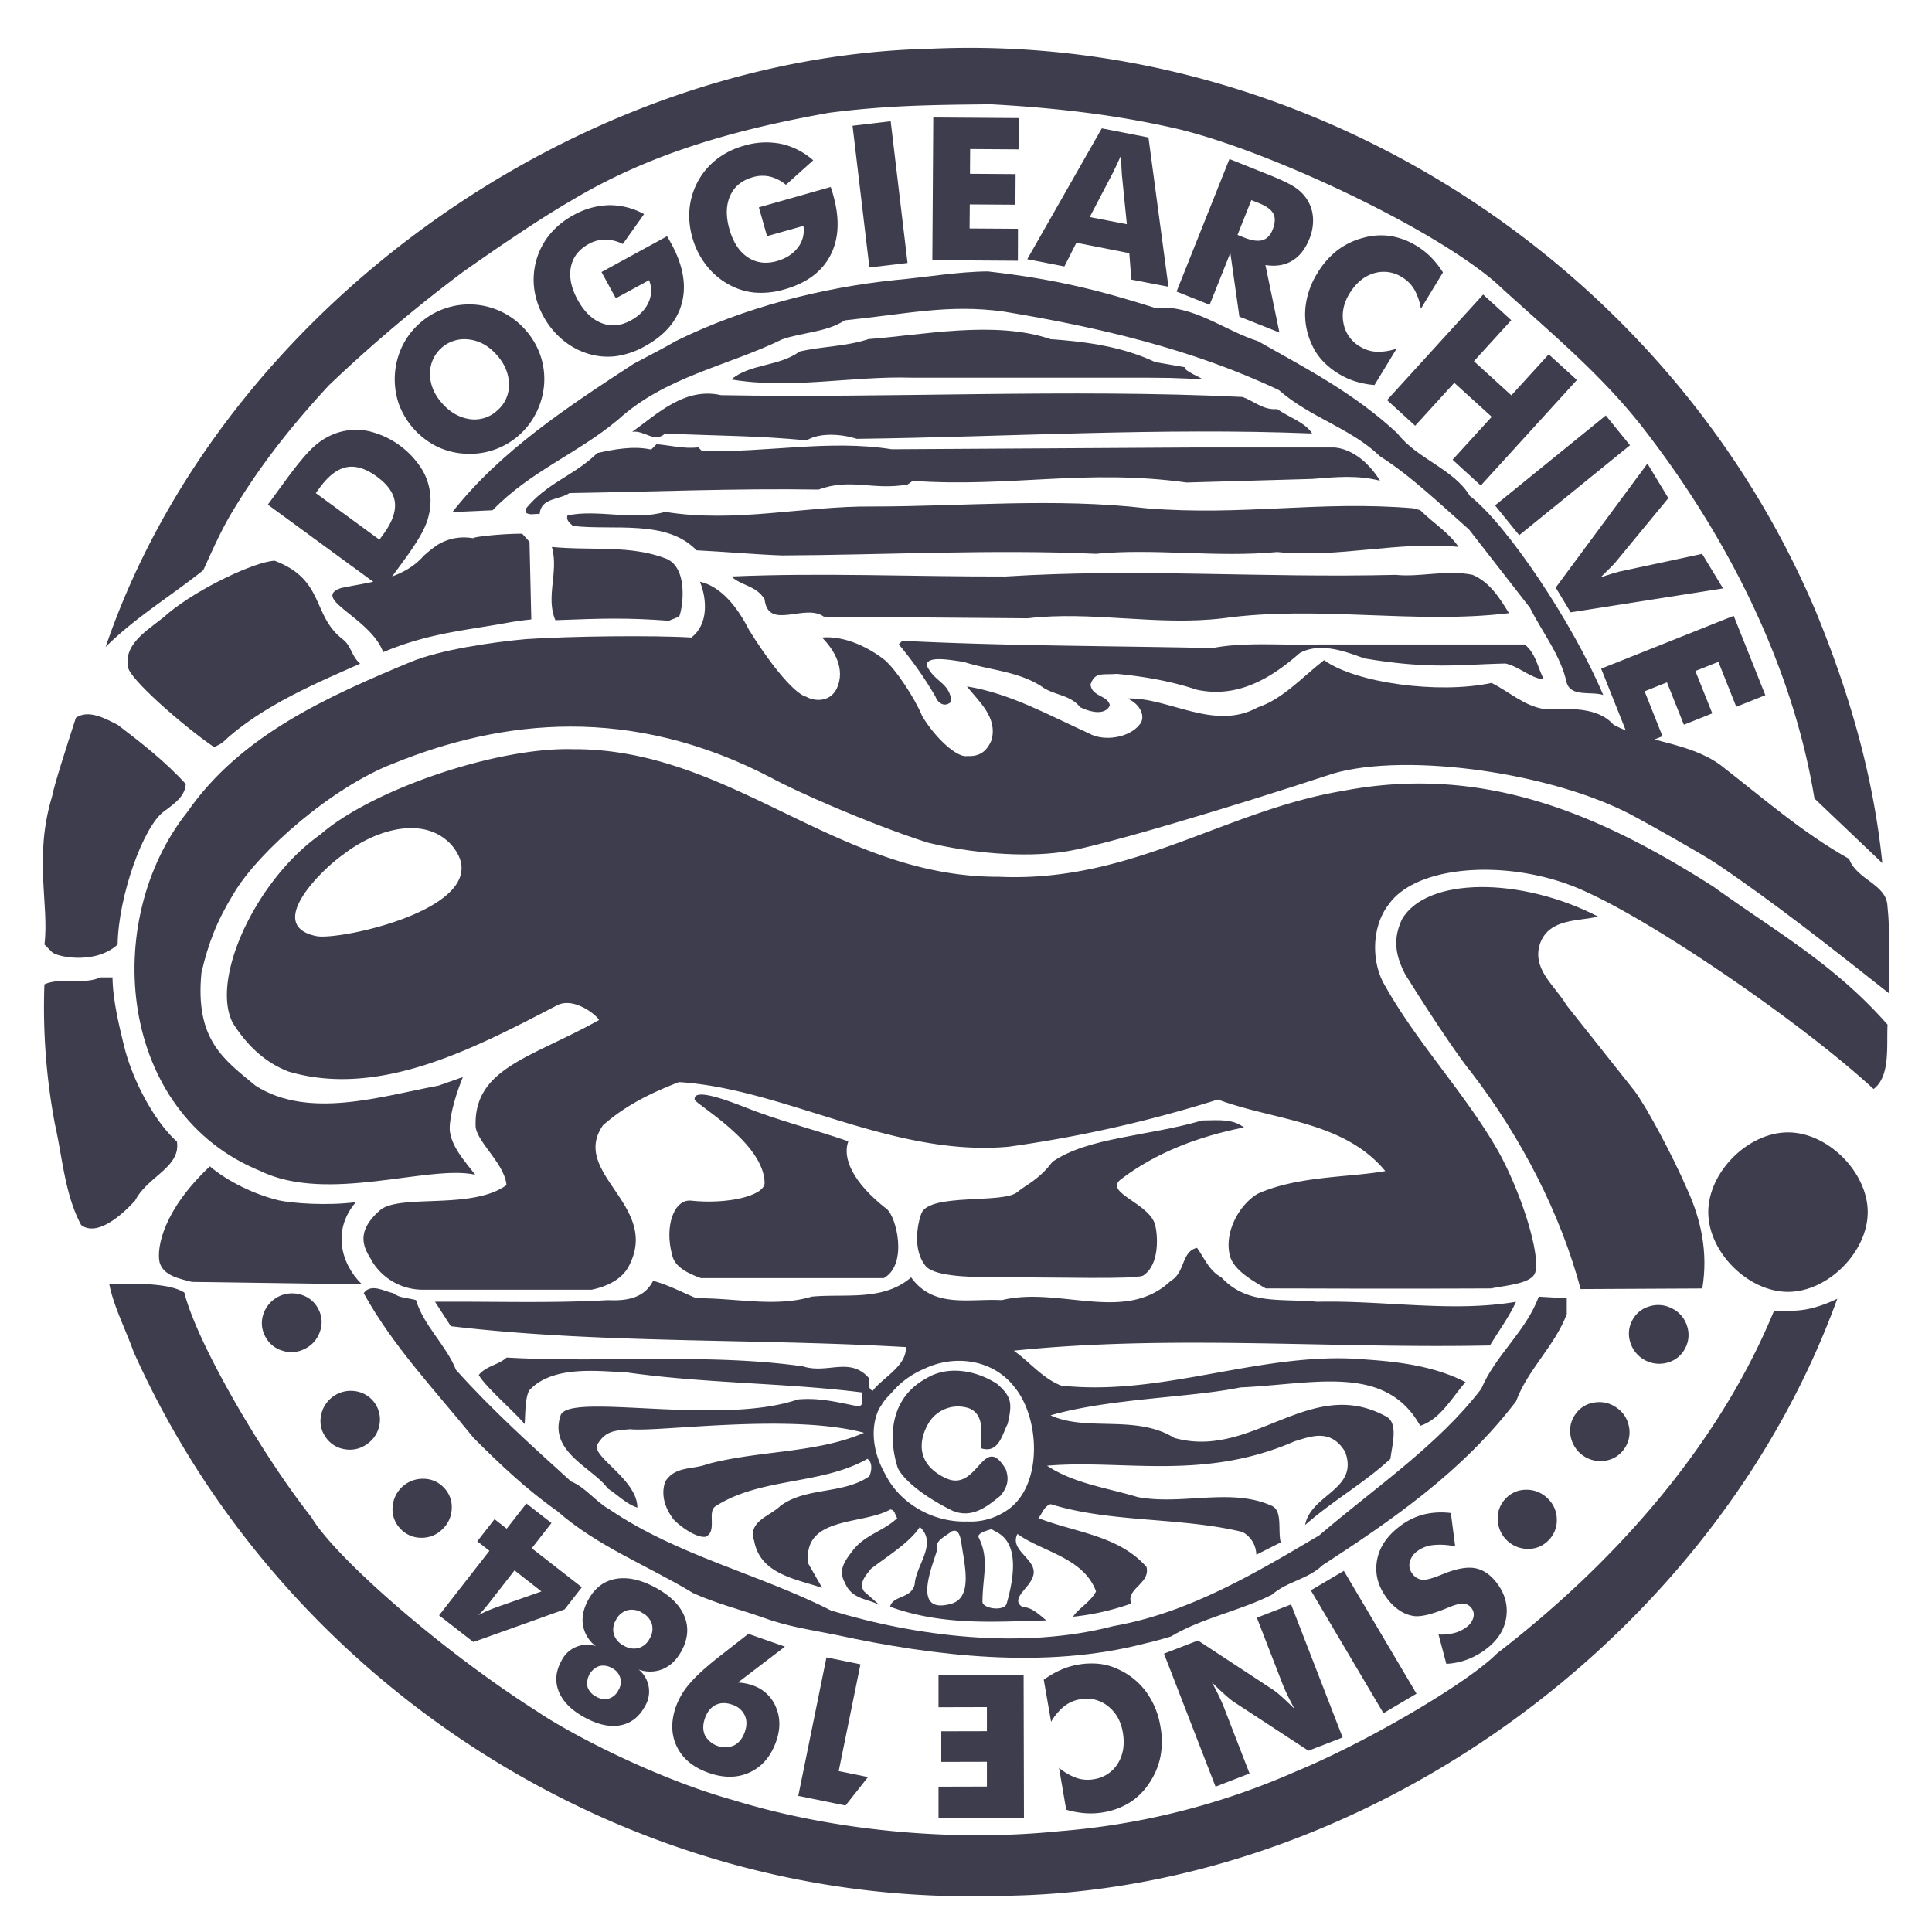 <svg id="DOGGIE_Logo" data-name="DOGGIE Logo" xmlns="http://www.w3.org/2000/svg" viewBox="0 0 1080 1080"><defs><style>.cls-1{fill:#3e3d4d;}</style></defs><title>2018 3e3d4d DoggieArchive Since 1984 logo web</title><path id="NedreYdre_Ramme" data-name="NedreYdre Ramme" class="cls-1" d="M991.54,733.11c-30.8,74.72-88.36,140.05-154.64,191.12-16.51,16.63-73,49.77-113.06,66.28a405.92,405.92,0,0,1-131.27,33.11c-58.63,6-125.6.21-182.79-17.39-41.43-11.53-89.35-35.87-109.86-49.76-53.8-34.18-113.17-86.62-125.79-108.25-27.42-34.7-63.94-97.08-71.09-125.68-8.32-5.19-25.08-5.06-42-4.93,2.34,12.34,9.1,25.34,13.64,38.07,83.82,187.15,276.42,310.21,481.49,304.11,203.64-.13,401.75-143.12,470.89-333.77C1007.47,735.31,999.83,731.78,991.54,733.11Z"/><path id="NedreIndre_Ramme" data-name="NedreIndre Ramme" class="cls-1" d="M860.18,724.84C853,744.33,836,757.46,828,776.43c-24.17,31.57-60,55.62-90.58,81.87-36.52,21.58-72.91,43.28-115,50.69-50.81,13.25-110.2,5.84-157.9-8.72-40-20.39-85.9-30.67-123.85-56.53-7.54-4.16-13.52-12.47-21.44-15.59-22.48-20.4-43.8-39.51-64.33-62.38-5.46-13.77-18.06-24.69-22.35-39-4.29-1.3-9.1-1-12.74-3.89-5.07-1-12.34-5.73-16.5,0,16.37,29.76,40.15,54.57,61.34,80.83,15.13,15.18,30.28,29.37,46.78,40.94,22.61,19.88,50.69,30.54,76,45.87,12.64,5.79,26,9.1,39,13.64,13.52,5.07,26.77,6.89,40.94,9.75,54.45,11.83,116.83,19.36,172.58,4.81,2.6-.52,9.87-2.47,14.56-3.9,17.67-10.52,38.21-14.17,56.53-23.39,8.57-7.53,19.88-8.45,28.33-16.51,39-25.34,78.24-52.36,108.13-91.62,6.37-17.55,21.83-31.19,28.33-48.73v-8.84Z"/><path id="C_Copyright" data-name="C Copyright" class="cls-1" d="M557.42,773.65c8.17,7.18,8.53,10.87,5.85,22.35-3,5.72-4.94,16.64-14.69,13.65-0.51-8.06,2.21-18.59-6.75-22.35a19.18,19.18,0,0,0-22.48,7.79c-6.63,11-6.45,23.9,9.46,31.25,17.86,8.25,20.83-26.44,33.43-5,2.13,6.05.65,10.26-2.87,14.68-7.16,5.78-16.46,13.88-28.32,7.8-20-10.25-27.6-19.44-29.24-23.39-6-19-3-39.55,15.75-49.76C529.55,763.17,545.46,765.86,557.42,773.65Z"/><path id="Nedre_KrummeL" data-name="Nedre KrummeL" class="cls-1" d="M832.9,752.13c4.81-8.06,10.65-15.86,14.55-24.43-35.61,6.11-74.08-.9-111.11,0-20.15-1.94-39.12,2-53.55-13.64-6.88-3.64-9.49-10.79-13.65-16.51-8.83,2-6.49,13.78-14.68,18.45C629,740.17,592.08,718.86,560,726.79c-18.19-1-38.08,4.81-50.68-12.74-15.59,13.52-37,9-55.62,10.79-20.28,6.11-42.89.64-64.33,0.91-6.76-2.73-16.11-7.67-24.3-9.75-4.68,9.24-13.83,11.36-25.34,10.79-31.19,1.82-64.46.65-96.56,0.9L252,741.35c83,9.87,169.59,6.75,254.33,11.69,0.77,10.53-13.39,17.41-18.46,24.43-3.12-1.3-1.56-4.41-1.95-6.89-10.66-12.47-23.26-2.34-37-6.76-52.89-7.54-112.28-1.82-165.7-4.94-4.81,4.29-11.31,4.55-15.59,9.75,3.77,6.76,20.66,21.19,25.6,27.43,0.52-2.73,0-15,2.79-19,13.2-14.21,39.6-10.4,54.06-9.9,45.18,6.35,88.83,5.79,132,11.25-0.78,2.73,1.56,6.49-1.95,7.8-11-2.08-21.7-5.07-34.17-3.9-43.8,15.08-127.83-4.24-132.56,8.84-6.89,20.53,18.06,29.37,26.38,40.94,5.46,3.51,10.4,8.7,16.51,10.66,0-16.38-27.75-29.38-21.91-36,4.42-6.89,9.39-7.11,18-7.81,15.24,1.73,89.41-9.09,130.6,2-26.64,11.56-58.87,9.75-87.72,17.54-7.8,3.11-17.93.92-23.39,9.75-2.73,7.8.26,15.59,4.94,21.44,3.75,3.83,12.26,9.93,17.46,9.42,7.11-2.79.61-14.35,5.93-17.22,25.21-16.11,58.87-11.69,84.73-26.38,3,2.08,2.34,6.89,1,9.75-14.69,10.26-35.35,5.84-49.78,16.63-5.33,5.46-18.45,8.58-14.55,19.5,3.38,18.71,23.65,21.32,38,26.25l-7.8-13.65c-3.12-26.64,30-21.31,45.87-30.15,2.73,0.13,2.6,3.25,3.9,4.81-7.67,7.28-17.42,9-24.44,17.55-4.44,5.86-9,11.17-4.81,18.58,3.93,9.61,12.87,8.71,19.5,12.61l-8.84-7.8c-3.12-4.8,1.17-9,3.9-12.6,7.9-6.19,21.83-14.69,27.29-23.39,10.14,9.22-2.21,21.32-2.86,32.1-1.95,8.19-12.18,6-13.74,12.5,29.44,10.66,58.38,8.38,87.32,7.62-3.77-3-8.2-7.52-13.14-7.39-7.15-4.15,2.74-10.38,4.77-15.2,6.5-10.92-13-15.47-7.76-25.74,13.78,10,36.91,13.13,43.93,32.1-2.86,5.85-10.34,9.91-12.82,14.19a141.81,141.81,0,0,0,32.49-7.36c-3.12-8.44,10.87-11.11,8.53-20.48-15.59-17.68-39.9-19.23-60.43-27.29,2.21-2.6,3.12-6.62,6.88-7.8C620.8,851.29,660,848,694.49,856.36a14.75,14.75,0,0,1,7.8,12.74l13.64-6.89c-1.69-6.76,1.13-17.66-4.93-20.4-22.62-10.4-50-.26-75-4.93-17.16-5.2-35.61-7.54-50.69-17.54,42.24-3.65,87.07,8.72,138.41-13.65,8.56-2.5,20.07-7.59,28.2,5.85,7.93,21.18-19.11,23.65-22.35,40.94,15.33-13.52,33.13-23.53,47.69-37,0.79-7.15,4.53-19.35-1.94-23.39-42.76-23.91-75,24.18-118.92,11.7-21.44-13.25-48.86-3.25-69.14-12.61,33.53-9.62,78-9.78,106.18-15.6,40.87-1.78,81-13.51,100.46,21.45,11.18-3.51,17.8-15.85,25.33-24.43-16.76-8.57-35.86-11.3-55.62-12.61-57.44-5.2-112.8,20.92-170.51,14.55-10.65-4.28-17.53-13.25-26.38-19.49C655.24,745.89,744.53,754,832.9,752.13ZM532.28,896.35c-24.79,7.44-9.11-25-8.28-30.84-2-4.06,5.62-7.27,7.65-9.31,4.06-2,4.8,2.25,5.55,4.65C538.55,872.56,544.47,892.29,532.28,896.35Zm30.46,0c-1.22,4.57-13.19,3-13.53-.83,0-14.21,4-23.83-2.1-36-1.46-2.92,7.2-4.48,7.2-4.8C556.26,857.11,573.56,858.49,562.74,896.35Zm4.74-120.47c14.25,17.82,15.56,56.4-5.75,69.15a35.83,35.83,0,0,1-21,5.49c-19.47.7-37.78-10.38-45.68-26.09-10.84-18.89-6-34.3-2.25-39,1.8-3.3,4.2-5.25,6.15-7.5a48.05,48.05,0,0,1,17.59-12.69C533.48,757,555.37,759.73,567.48,775.88Z"/><path id="Forste_Kugle" data-name="Forste Kugle" class="cls-1" d="M999.5,633c22.35,0,44.58,22.35,44.58,44.58s-22.23,44.58-44.58,44.58-44.57-22.23-44.57-44.58S977.14,633,999.5,633Z"/><path id="Sidste_Flamme" data-name="Sidste Flamme" class="cls-1" d="M893.32,512.36c-10.78,2.73-26.89.91-32.23,14.55-5.33,14.69,8.19,24,14.69,35.09l37.94,47.83c6.89,9.22,21.44,36.52,29.24,54.58,7.92,17.16,12,35.71,8.63,55.85l-68,.34c-11.18-41.85-33.13-84.78-61.34-121.43-4.65-5.48-19.24-26.38-36.77-54.58-6.11-11.82-6.47-20.61-1.73-30.77C797.61,490.13,850.18,490.14,893.32,512.36Z"/><path id="Tredje_Fod" data-name="Tredje Fod" class="cls-1" d="M695.4,630.23c-25.09,4.94-49.24,14-69.14,29.24-8.86,7.49,16.25,13,19.5,25.34,1.25,4.83,3,22.1-6.88,28.34-5.86,2.07-44.48.85-82.23,0.85-17.6,0-35.39-.85-39.55-6.7-6.63-8.57-4.61-22.23-1.95-29.24,5.12-11.26,45.74-5,53.54-11.69,4.71-4,12-6.76,19.63-16.9,19.75-13.78,53.54-14.29,83.69-23.13C682,626.18,689,625.42,695.4,630.23Z"/><path id="Anden_Fod" data-name="Anden Fod" class="cls-1" d="M474.21,638c-3.38,9.22,2.23,22.83,21.44,37.82,5.32,4,12.16,31-1.61,38.66H391.83c-6.91-2.45-14.83-6.17-16.13-13.06-4.29-15.72.91-30.93,10.4-30.28,20.27,2.22,40.94-2.6,41.33-9.75-0.13-22.35-38-43.7-39.12-46.65-0.52-3.89,4.94-4.93,27.29,3.9C434.7,626.33,454.46,631.14,474.21,638Z"/><path id="Krop" class="cls-1" d="M957.91,495.72c-61.6-39.25-127.13-68.88-207-53.65-66.28,11-118.11,51.44-192.57,48.06-90.7.34-149.24-71.73-238.13-71.33-42.75-1.17-112.67,22.74-141.26,47.82-35.48,25-61.51,80.27-48.87,105.14C138.41,584.9,148.41,594,161.27,599c51.07,15.07,104.36-13.25,150.1-37,9.22-4.81,21.83,5.06,23.52,8.19-37.57,21.05-70.29,26.75-69,59.7,1,8.8,16.2,20.74,17.24,32.56-19,13.91-58.35,5-70.18,13.66-16.94,14.24-7.23,24.3-4.51,29.7a33.25,33.25,0,0,0,26.86,15.13h95.52c8.45-1.81,17.68-5.85,21.44-14.68,15.72-32.88-33.53-50.69-15.21-77.2,12.87-11.43,27.42-18.32,42.5-24.17,58.87,3.64,119.17,42,184.28,36.13a718.12,718.12,0,0,0,117-26.38c31.58,11.83,70.18,11.83,93.57,40-20.66,3.65-48.73,2.61-71.21,12.61-9.83,5.61-19.24,21.05-15.6,35.09,2.59,7.79,11.54,13,20,17.9,30.8,0,63.65.27,125.9,0,9-1.81,23-2.7,24.75-9.07,2.85-9.87-7.41-43.52-20.53-67.31-18.2-32.1-45.23-60.43-63.29-92.54-8.06-13.12-7.8-33.52,2-45.87,16.37-23.13,71.6-25.6,111.37-6.37,37.95,17.28,118.13,71.6,159.58,109.69,9.49-7.28,7.16-24,7.79-36C1025.23,538.87,993.9,521.6,957.91,495.72ZM177,523.32c-29.35-5.82,2.88-37.22,14.62-45.44,18.38-14.37,45.5-22.22,60.69-5.62C281.33,506.09,190.81,525.92,177,523.32Z"/><path id="Store_Flamme" data-name="Store Flamme" class="cls-1" d="M1055.11,506.51c-0.51-12.34-17.28-14.69-21.44-26.38-26-14.55-48.47-34.31-72.13-52.63C943.88,414.77,920.35,415,902,405.15c-9.1-10.27-24.82-8.84-39-8.84-11-1.69-19.5-9.75-29.24-14.55-29.51,6.37-76.29,0-93.58-12.74-12.09,9.36-23,21.7-37,26.38-24.57,13.51-49.78-5.72-73-4.94,7.27,3,10.65,10.4,6.76,14.69-5.59,7.15-19.75,9.62-28.21,4.81-22.22-10-43.92-22.36-68.22-26.25,6.76,8.58,17.17,17.2,13.8,29.94-3,7.11-7.3,9.31-13.8,9-5.72.91-17.8-10.26-25-22.35-4.42-10.65-14.94-26.25-20.92-31.31-8.32-6.63-22-13.78-35.09-12.61,6.59,6.59,13.53,17.64,8.11,28.81-4.06,7.78-12.93,6.67-16.83,4.33-7.8-2-23-22.49-32.23-37.69-6.37-12.48-15.47-24-27.29-26.65,3.9,9.49,4.94,23.79-4.81,31.19-21.44-1.3-67.71-.78-92.66.91C274.9,359,246,363.22,229.5,370.06c-46.52,19.36-95.13,41.06-124.76,83.82C56,515.22,66.14,622.43,145.68,654.66c37.55,18.2,93.86-3.77,119.95,2-6-7.8-13.57-15.89-14.25-25.36,0-9.48,4.63-22.46,7.36-29.22l-13.65,4.8c-31.71,5.85-72.52,19.1-102.27,0C125,592.16,108.9,581.16,112.63,543.6c3.9-16.51,8.59-28.78,18.1-44.25,14-23.64,55.5-59.77,89.42-72.63,60.17-24.43,132.43-33.14,211.44,8.32,12.21,6.76,53,25,86.55,35.87,24,6,54.19,8.57,75.89,5.33,17.55-2.08,92.79-24.56,151.14-43.8C786.63,420.35,869.93,432,915,457.13c9.35,5.07,32.74,18.2,43.53,25,33.27,22.35,66,48.34,97.47,73.16C1055.77,539,1056.81,522.11,1055.11,506.51Z"/><path id="Forste_Flamme" data-name="Forste Flamme" class="cls-1" d="M155.83,671c8,1.71,27.27,3.08,43.13,1-13.39,15.47-8.49,34.44,3.35,45.94l-95.1-1.35c-6.43-1.69-16.12-3.39-18.07-11.19-1.56-8.1,2.05-28.81,28.17-53.41C127.32,660.51,142.43,667.78,155.83,671Z"/><path id="Anden_Flamme" data-name="Anden Flamme" class="cls-1" d="M62.9,546.41c0.13,12.48,3.71,27.13,6.5,38.46,4.65,19,16.9,42,29.5,53.28,2.21,14.43-16.37,19.36-23.39,33-0.65.59-19.05,22-30.15,13.64-9.1-17-10.4-37.42-14.69-56.53a351.92,351.92,0,0,1-5.85-78c9.23-4.16,22,.39,31.19-3.89H62.9Z"/><path id="Tredje_Flamme" data-name="Tredje Flamme" class="cls-1" d="M103.84,438.28c-0.39,6.76-6.17,10.91-12.19,15.3C80.06,462,66.14,501.18,65.75,528c-12.68,11.63-35,6.85-37,3.9l-3.9-3.9c2.73-22.48-6.11-48.6,4.29-82.91,1.3-6.76,7.28-25.21,13.25-43.8,7-4.94,16.51.39,23.39,3.9C78.88,415.15,92.52,425.81,103.84,438.28Z"/><path id="Fjerde_Flamme" data-name="Fjerde Flamme" class="cls-1" d="M191.55,357.32c4.94,3.77,4.67,9.13,9.74,13.68-20.54,9.25-54.83,23-77.16,44.33l-4.4,2.37C101.79,405.39,72,379.12,71.6,372.91c-2.86-14.29,14-22.22,22.48-30.15,17.28-14.29,49-29,59.49-29.3C181.75,324.15,174.27,344.06,191.55,357.32Z"/><path id="Femte_Flamme" data-name="Femte Flamme" class="cls-1" d="M296,302.88l1,43.38c-3.71.38-7.6,0.91-11.59,1.55-25.09,4.66-45.48,5.93-71.2,16.75-7.11-19.29-40.56-29.88-23.67-35.81,14.37-3.24,34.14-4.17,46.21-17.94a68.76,68.76,0,0,1,7.83-6.24,29.17,29.17,0,0,1,9.06-3.59,29.47,29.47,0,0,1,10.88-.1c-0.15-.38,3.62-1,9-1.54s12.25-1,18.39-1Z"/><path id="Sjette_Flamme" data-name="Sjette Flamme" class="cls-1" d="M372.84,312.48c12.48,5.72,8.5,29.07,6.76,32.23L373.89,347c-23-1.7-36.55-1.36-63.43-.31-5.58-12.87,2-27.16-1.95-40.94C331.13,307.94,352.57,304.43,372.84,312.48Z"/><path id="FørsteOvre_KrummeL" data-name="FørsteOvre KrummeL" class="cls-1" d="M677.86,362.26c18.58-3.64,40.94-1.3,59.52-2h115c6.37,5.33,7.15,13,10.66,19.49-7-.39-13.78-7.15-21.44-8.84-25.73.52-41.29,3.42-78.89-2.86-10.78-3.9-24.69-9.22-36.12-3-16.12,14.17-34.7,25.34-57.45,20.54-13.67-4.5-27.55-7.21-44.81-8.9-8.12.68-12.24-1.24-14.71,5.91,0.65,6.89,9.62,6,10.79,11.69-2.51,5.75-10.91,3.9-16.63,1-5.46-6.76-13.9-6.63-20.4-10.78-13.13-9.23-30-9.75-44.84-14.56-6.24-.78-20.47-3.8-20.53,1.95,3.79,8.13,9.88,9,12.74,15.59,0.52,1.56,1.17,3,.91,4.81-3.38,3.25-7.28,1-8.71-2.86a208.49,208.49,0,0,0-20.53-29.24l1.95-2C561.54,361.09,618.85,361,677.86,362.26Z"/><path id="AndenOvre_KrummeL" data-name="AndenOvre KrummeL" class="cls-1" d="M823.14,321.32c9.75,4.16,15.08,12.87,20.4,21.44-52.63,6.37-106.82-4.55-159.85,2.86-37,4.42-73.42-4.29-109.16,0l-114-.91C450,337,429.37,352.78,427.43,335c-4.81-7.8-12.87-7.41-18.58-12.74,50-2.21,102,.13,153.09,0,74.47-4.68,142.43.91,218.33-.91C793.91,322.75,808.72,318.34,823.14,321.32Z"/><path id="TredjeOvre_KrummeL" data-name="TredjeOvre KrummeL" class="cls-1" d="M793.91,285.19c7.66,7.54,15.72,12.22,21.44,20.53-33.66-3.38-67.06,6.37-101.37,2.86-33.92,3.25-68.87-2.21-101.36,1-57.31-2.6-118.26.65-175.44,0.91-14.95-.52-31.84-2.08-47.82-2.86-16.76-17.55-46.66-10.92-69.14-13.65-1.69-1.69-3.9-3.12-3-5.85,17-3.64,37,3.12,54.59-2,39.25,6.37,78-3.38,116.05-3,49.91,0,101.88-4.94,153,1,53.94,4.42,96.43-4.42,149.19,0Z"/><path id="FjerdeOvre_KrummeL" data-name="FjerdeOvre KrummeL" class="cls-1" d="M390.39,250.11l1.95,1.95c36,1.17,70.83-6.5,106.18-.91l169.59-1h78c10.66,1,19.76,9.49,25.34,18.58-12.61-3.25-24.69-2.08-37.95-1l-70.17,2c-56.67-7.8-98.25,2.86-153.09-.91l-2.86,2c-19.23,3.51-32-3.77-49.77,2.86-44.7-.78-96.55,1.3-139.32,1.95-5.58,3.9-15.85,2.47-16.63,11.7-2.6-.26-5.85.91-7.8-0.91v-1.95c11.7-14.56,27.42-18.72,40-31.2,9.36-2.08,20.14-4.16,30.15-1.95l3-3C374.79,248.94,381.94,251,390.39,250.11Z"/><path id="FemteOvre_KrummeL" data-name="FemteOvre KrummeL" class="cls-1" d="M694.49,221.91c6.5,2.21,11.69,7.54,19.49,6.76,6.5,4.68,15.47,7.28,19.5,13.65-84.21-3.38-170.89,1.95-254.45,3-8.19-2.6-20.66-3.77-28.2.91-25.73-2.73-52.63-2.6-79-3.9-6.11,5.59-11.7-2.08-18.45-.91,14.29-10.27,29.5-25.08,49.65-20.53C497.09,222.69,596.63,217.22,694.49,221.91Z"/><path id="SjetteOvre_KrummeL" data-name="SjetteOvre KrummeL" class="cls-1" d="M645.75,202.41l16.51,2.86c-0.65,1.95,8.76,5.62,9.8,6.67l-17.94-.68-14.21-.14H509.3c-32.88-1-67.05,6.63-100.45,1,10.26-8.84,26.64-7.15,38.08-15.59,12.61-3,25.83-2.72,38.65-7,28.77-2,70.51-10.71,101.7.08C607.94,191,627.95,194,645.75,202.41Z"/><path id="OvreIndre_Ramme" data-name="OvreIndre Ramme" class="cls-1" d="M645.75,172.13c21.31-2,38.21,12.48,57.45,18.58,26.89,15.21,54.05,29.24,78,51.6,11,14.29,31.5,19.87,40.47,34.94,20.64,15.91,57.52,70.84,74.54,111.26-6.76-2.21-17.81,1.3-20.4-6.76-3.38-15.6-13.78-28.33-20.54-42L821.19,296c-15.12-13.31-32.38-29.9-49.77-40.94-16.5-15.86-39-21.57-56.53-37-48-22.74-100.32-35.09-154-43.92-30.8-4.16-53.32,1.3-88.63,4.93-10.39,6.76-23.65,6.63-35.09,10.66-30.54,14.94-65,20.66-91.62,44.83-22.62,19-49,28.72-70.18,50.68l-22.48,1c27-34.31,64.72-59,101.37-82.91,9-4.68,20.66-10.91,23.39-12.61,38.47-19,82.26-30,122.81-34.18,17.28-1.56,35.09-4.68,51.72-4.81C590.84,156.1,615.61,162.64,645.75,172.13Z"/><path id="OvreYdre_Ramme" data-name="OvreYdre Ramme" class="cls-1" d="M1015.19,342.14C933.31,147.85,732.53,17.63,520.05,27.25c-197.93,4.55-396.63,145.95-461,334.38,16.63-16.5,36.13-28.2,54.58-42.88,4.94-10.79,10-22.48,16.51-33.14,15.34-25.48,32.53-47.27,53.67-70.18a827.37,827.37,0,0,1,75-63.42c19.37-13.65,43-29.75,60.57-39.91,43.79-26.25,91-39.6,144.17-49.07,31.81-4.06,55.84-4.4,90.36-4.74,35.48,1.95,69.68,5.74,104.51,13.79C708.23,84,798.61,126,835.52,157.45c29.78,27.41,59.46,51.22,84.15,83.32,49.91,64.72,83.3,136.33,94.61,205.59l37.95,36.12C1047.16,432.71,1033.38,386.45,1015.19,342.14Z"/><path class="cls-1" d="M214.1,329.2L149.72,282.1,159.31,269q10.72-14.66,16.58-19.71A36.59,36.59,0,0,1,188.4,242,33.93,33.93,0,0,1,206,241a48.13,48.13,0,0,1,30.39,22.23,33.93,33.93,0,0,1,4.29,17.06,36.33,36.33,0,0,1-3,13.8q-2.89,6.86-11.88,19.15l-2.11,2.88Zm-2-27.53,2.11-2.88q7.39-10.1,6.54-17.85t-10.08-14.5q-9.23-6.76-16.94-5.27t-15.09,11.59l-2.11,2.88Z"/><path class="cls-1" d="M293.55,184.25a42,42,0,0,1,8.42,14.1,41,41,0,0,1,2.23,16A42.44,42.44,0,0,1,300,230.23a41.37,41.37,0,0,1-39.92,23.39,40.48,40.48,0,0,1-15.81-4,43.1,43.1,0,0,1-21.39-24,42.82,42.82,0,0,1,1.87-31.86,41.69,41.69,0,0,1,55.71-19.43A42,42,0,0,1,293.55,184.25ZM278,229.44a18.53,18.53,0,0,0,6.5-14.68q-0.1-8.81-6.84-16.38t-15.5-8.6a19.23,19.23,0,0,0-21.8,19.37q0.12,8.83,6.83,16.36t15.45,8.79A18.53,18.53,0,0,0,278,229.44Z"/><path class="cls-1" d="M344.25,166.74l-8-14.67,36.62-20q0.44,0.69.93,1.54t1.41,2.52q9.89,18.06,6,33.13t-20.77,24.32a45.6,45.6,0,0,1-16.18,5.54,37.27,37.27,0,0,1-15.84-1.49,40.39,40.39,0,0,1-14-7.75,44.5,44.5,0,0,1-10.55-12.89,44,44,0,0,1-5.27-15.84,40.3,40.3,0,0,1,1.33-16.1,39.4,39.4,0,0,1,7.56-14.2,44.16,44.16,0,0,1,12.92-10.49,42.92,42.92,0,0,1,20-5.67,39.93,39.93,0,0,1,19.63,5L348.16,136.4a22.59,22.59,0,0,0-9.83-2.48,18.92,18.92,0,0,0-9.19,2.45q-8.36,4.58-10,12.92t3.73,18.24q5.47,10,13.42,13.09t16.31-1.48q7.1-3.89,9.89-10a15.61,15.61,0,0,0,.34-12.52Z"/><path class="cls-1" d="M428.78,132l-4.57-16.09,40.16-11.39q0.27,0.77.57,1.71t0.81,2.77q5.62,19.81-1.5,33.64T438.6,161.74a45.59,45.59,0,0,1-17,1.79,37.28,37.28,0,0,1-15.11-5,40.37,40.37,0,0,1-12-10.68A44.49,44.49,0,0,1,387.09,133a44,44,0,0,1-1.61-16.62,40.31,40.31,0,0,1,4.88-15.4,39.39,39.39,0,0,1,10.53-12.16,44.19,44.19,0,0,1,14.94-7.35,42.93,42.93,0,0,1,20.76-1.07,40,40,0,0,1,18,9.21L439.35,103.3a22.58,22.58,0,0,0-9-4.6,18.9,18.9,0,0,0-9.51.35q-9.17,2.6-12.67,10.36T407.72,128q3.11,11,10.17,15.75T434.12,146q7.79-2.21,11.88-7.59a15.61,15.61,0,0,0,3.12-12.13Z"/><path class="cls-1" d="M486,149.5l-9.42-79.21,21.31-2.53L507.32,147Z"/><path class="cls-1" d="M521.18,145.44l0.53-79.77L569.48,66l-0.12,17.49-27.05-.18-0.09,13.84,25.51,0.17-0.11,17.11-25.51-.17L542,127.71l27.05,0.18L569,145.76Z"/><path class="cls-1" d="M574.24,144.89l41.67-73.14L642,76.85l11.17,83.45-20.75-4-1.13-14.77L601.7,135.7,595,148.94Zm34.93-23.55,20.75,4L627.17,98q-0.14-1.25-.25-4T626.61,87q-1.24,2.76-2.41,5.25T621.89,97Z"/><path class="cls-1" d="M657.7,163l29.56-74.09,20.63,8.23Q720,101.94,724.32,105a23,23,0,0,1,6.71,7.11A21.45,21.45,0,0,1,734,122.23a27.09,27.09,0,0,1-2,11.21q-3.43,8.6-9.71,12.35t-14.9,2.36l7.82,37.73L692.82,177l-5.05-35.63-11.57,29Zm34.08-31.69,3.66,1.46q6.38,2.55,10.21,1.49t5.73-5.81q2.22-5.57.42-9t-8.29-6l-4-1.58Z"/><path class="cls-1" d="M806.62,152.29l-12.34,20.3a32.1,32.1,0,0,0-3.66-10.74,19.45,19.45,0,0,0-6.74-6.81,18.87,18.87,0,0,0-16-2.23q-8.17,2.52-13.52,11.32-5,8.19-3.33,16.6a19.07,19.07,0,0,0,9.3,13.05,19.45,19.45,0,0,0,9.14,2.85,31.71,31.71,0,0,0,11.25-1.74l-12.37,20.35a50,50,0,0,1-10.55-2,41.57,41.57,0,0,1-9.3-4.19,42.54,42.54,0,0,1-9.27-7.46,33.22,33.22,0,0,1-6-9.19,39.8,39.8,0,0,1-3.54-19.81,44.93,44.93,0,0,1,6.73-19.88A45.71,45.71,0,0,1,747.51,140a40.79,40.79,0,0,1,14.55-7.06,36.4,36.4,0,0,1,15.2-1A39.94,39.94,0,0,1,792,137.52a41.56,41.56,0,0,1,8,6.33A50.23,50.23,0,0,1,806.62,152.29Z"/><path class="cls-1" d="M775.37,223.65l53.72-59L844.8,179l-20.88,22.92L844.86,221l20.88-22.92,15.75,14.34-53.72,59L812,257l21.87-24L812.95,214l-21.87,24Z"/><path class="cls-1" d="M835.73,282.52l61.93-50.27,13.52,16.66-61.94,50.27Z"/><path class="cls-1" d="M869.65,328.46l51.27-69.31,11.7,19.31-30.07,36.47q-0.5.55-2.46,2.52t-5.32,5.25q3.56-1.17,6.47-2.05t4.07-1.16l46.19-9.88,11.7,19.31L878,342.3Z"/><path class="cls-1" d="M895.05,373.78l74.1-29.54,17.69,44.37-16.25,6.48-10-25.13-12.86,5.13,9.45,23.69-15.89,6.34-9.45-23.69-12.5,5,10,25.13-16.6,6.62Z"/><path class="cls-1" d="M934.7,731.44a16.15,16.15,0,0,1,8.32,9.64,15.69,15.69,0,0,1-.95,12.53,15.51,15.51,0,0,1-9.58,8,16.9,16.9,0,0,1-21-10.78,15.59,15.59,0,0,1,.86-12.54,15.43,15.43,0,0,1,9.62-8A16.44,16.44,0,0,1,934.7,731.44Z"/><path class="cls-1" d="M903.8,787a16.16,16.16,0,0,1,6.84,10.75A15.71,15.71,0,0,1,907.88,810a15.5,15.5,0,0,1-10.64,6.55A16.9,16.9,0,0,1,878,802.85a15.6,15.6,0,0,1,2.67-12.28A15.44,15.44,0,0,1,891.39,784,16.44,16.44,0,0,1,903.8,787Z"/><path class="cls-1" d="M865.08,837.57a16.16,16.16,0,0,1,5.18,11.64,15.7,15.7,0,0,1-4.53,11.72,15.5,15.5,0,0,1-11.49,4.91,16.9,16.9,0,0,1-17-16.39,15.6,15.6,0,0,1,4.45-11.76,15.43,15.43,0,0,1,11.53-4.91A16.44,16.44,0,0,1,865.08,837.57Z"/><path class="cls-1" d="M813.47,864.46a38.79,38.79,0,0,0-12.43-.75,17.9,17.9,0,0,0-8.92,3.5,10.41,10.41,0,0,0-4.08,6.15,7.47,7.47,0,0,0,1.49,6.37,7.86,7.86,0,0,0,5.64,3.38q3.19,0.24,11.19-3.09,11-4.54,17.83-3.46t12.28,8q7,9,5.57,19.32t-10.88,17.62a41.48,41.48,0,0,1-10.73,6.11,39.16,39.16,0,0,1-11.93,2.49l-4.36-16.43a27.82,27.82,0,0,0,8.79-.8,19.29,19.29,0,0,0,6.93-3.36,9.79,9.79,0,0,0,3.76-5.31,5.87,5.87,0,0,0-1.07-5.28,6,6,0,0,0-4.61-2.49q-2.77-.13-8.52,2.28l-0.92.37q-12.46,5.15-18.34,4.27a19.59,19.59,0,0,1-7.66-3,27.53,27.53,0,0,1-6.74-6.32q-7.8-10-6.11-21.11T782,853.58a37.61,37.61,0,0,1,13.44-6.88,41.89,41.89,0,0,1,15.6-.9Z"/><path class="cls-1" d="M751.22,878.11l40.61,68.66-18.47,10.92L732.75,889Z"/><path class="cls-1" d="M721.73,896.88l28.81,74.38-19.12,7.4L689.14,951q-1.25-.86-4.43-3.69t-7.25-6.86q2.39,4.39,4.06,7.89t2.75,6.3l14.23,36.74-19,7.37L650.67,924.4l19-7.37L712,944.82a46,46,0,0,1,4.48,3.67q3.18,2.83,7.17,6.78-2.41-4.44-4.08-7.95t-2.75-6.3l-14.23-36.73Z"/><path class="cls-1" d="M596,1011.63l-4-23.41a32.08,32.08,0,0,0,9.82,5.69,19.44,19.44,0,0,0,9.55.7,18.87,18.87,0,0,0,13.53-8.83q4.5-7.28,2.75-17.42-1.63-9.45-8.4-14.69a19.07,19.07,0,0,0-15.59-3.72,19.45,19.45,0,0,0-8.76,3.86,31.71,31.71,0,0,0-7.33,8.7L583.47,939a50.16,50.16,0,0,1,9.28-5.42,41.54,41.54,0,0,1,9.76-3,42.59,42.59,0,0,1,11.89-.48,33.25,33.25,0,0,1,10.59,3,39.81,39.81,0,0,1,15.69,12.61,44.94,44.94,0,0,1,8,19.41,45.73,45.73,0,0,1,0,16.9,40.82,40.82,0,0,1-6.32,14.89,36.41,36.41,0,0,1-10.82,10.71,40,40,0,0,1-14.75,5.48,41.58,41.58,0,0,1-10.18.49A50.19,50.19,0,0,1,596,1011.63Z"/><path class="cls-1" d="M572.21,936.36l0.19,79.77-47.77.12,0-17.49,27.05-.07,0-13.84-25.51.06,0-17.11,25.51-.06,0-13.46-27.05.07,0-17.87Z"/><path class="cls-1" d="M481,930.37l-12.16,59.69,16.38,3.34-12.58,15.9-26.4-5.38L462,926.5Z"/><path class="cls-1" d="M412.52,940.54a29.59,29.59,0,0,1,3.93.45,27.17,27.17,0,0,1,4.15,1.11,21.26,21.26,0,0,1,13.13,12.13q3.78,8.86.18,19.14-4.37,12.5-14.64,17.33t-23.08.35q-12.82-4.49-17.76-14.53T377.85,954a41,41,0,0,1,7.86-13.09q5.52-6.41,16.85-15.26l15.77-12.32,20.46,7.16Zm-3.31,12.35q-5.18-1.81-9.22.24t-5.92,7.4q-1.87,5.35,0,9.51a12.87,12.87,0,0,0,16.23,5.68q4.08-2.07,6-7.41t0-9.48A11.43,11.43,0,0,0,409.21,952.89Z"/><path class="cls-1" d="M333,920.19a18.66,18.66,0,0,1-7.11-11.66q-1.1-6.77,2.92-14.14,5.43-10,15.37-11.79t22.29,4.89q12.3,6.7,16.12,16T381,922.84q-4,7.37-10.31,10.11a18.66,18.66,0,0,1-13.65.34,15.86,15.86,0,0,1,3.46,20.57q-4.88,8.94-13.75,10.59t-19.86-4.34q-11-6-14.47-14.4t1.42-17.29A15.86,15.86,0,0,1,333,920.19Zm9,12.27a9.25,9.25,0,0,0-7.11-1.08,10.23,10.23,0,0,0-6.44,11.69,9.34,9.34,0,0,0,4.84,5.37,9.12,9.12,0,0,0,7.05,1.08,8.89,8.89,0,0,0,5.32-4.64A8.54,8.54,0,0,0,342,932.46Zm16.88-31a10.83,10.83,0,0,0-8.3-1.3,10.39,10.39,0,0,0-6.28,5.45,10.16,10.16,0,0,0-1.12,8.11,10.9,10.9,0,0,0,5.6,6.25,10.73,10.73,0,0,0,8.22,1.28,10.2,10.2,0,0,0,6.19-5.34,10.41,10.41,0,0,0,1.17-8.21A10.63,10.63,0,0,0,358.84,901.51Z"/><path class="cls-1" d="M308.26,851.39l-11,14.09,28,21.81-9.65,12.37-51,18.24L245.44,903l28.15-36.09-6.8-5.31,9.65-12.37,6.8,5.31,11-14.09Zm-20.64,26.47-14.28,18.3q-2,2.54-3.41,4.15a34.22,34.22,0,0,1-2.58,2.65q2.24-1.23,4.67-2.3t5.63-2.24l25-8.8Z"/><path class="cls-1" d="M247.14,855a16.16,16.16,0,0,1-11.87,4.61,15.7,15.7,0,0,1-11.48-5.09,15.51,15.51,0,0,1-4.35-11.72,16.9,16.9,0,0,1,17.2-16.16,15.59,15.59,0,0,1,11.53,5,15.43,15.43,0,0,1,4.35,11.76A16.44,16.44,0,0,1,247.14,855Z"/><path class="cls-1" d="M205.13,807.27a16.15,16.15,0,0,1-12.41,2.86,15.69,15.69,0,0,1-10.63-6.69,15.5,15.5,0,0,1-2.62-12.22A16.9,16.9,0,0,1,198.8,777.7a16,16,0,0,1,13.3,18.87A16.44,16.44,0,0,1,205.13,807.27Z"/><path class="cls-1" d="M170.41,754a16.16,16.16,0,0,1-12.69,1,15.7,15.7,0,0,1-9.57-8.14,15.51,15.51,0,0,1-.84-12.47,16.9,16.9,0,0,1,21.07-10.61,15.59,15.59,0,0,1,9.63,8.08,15.43,15.43,0,0,1,.83,12.51A16.44,16.44,0,0,1,170.41,754Z"/></svg>